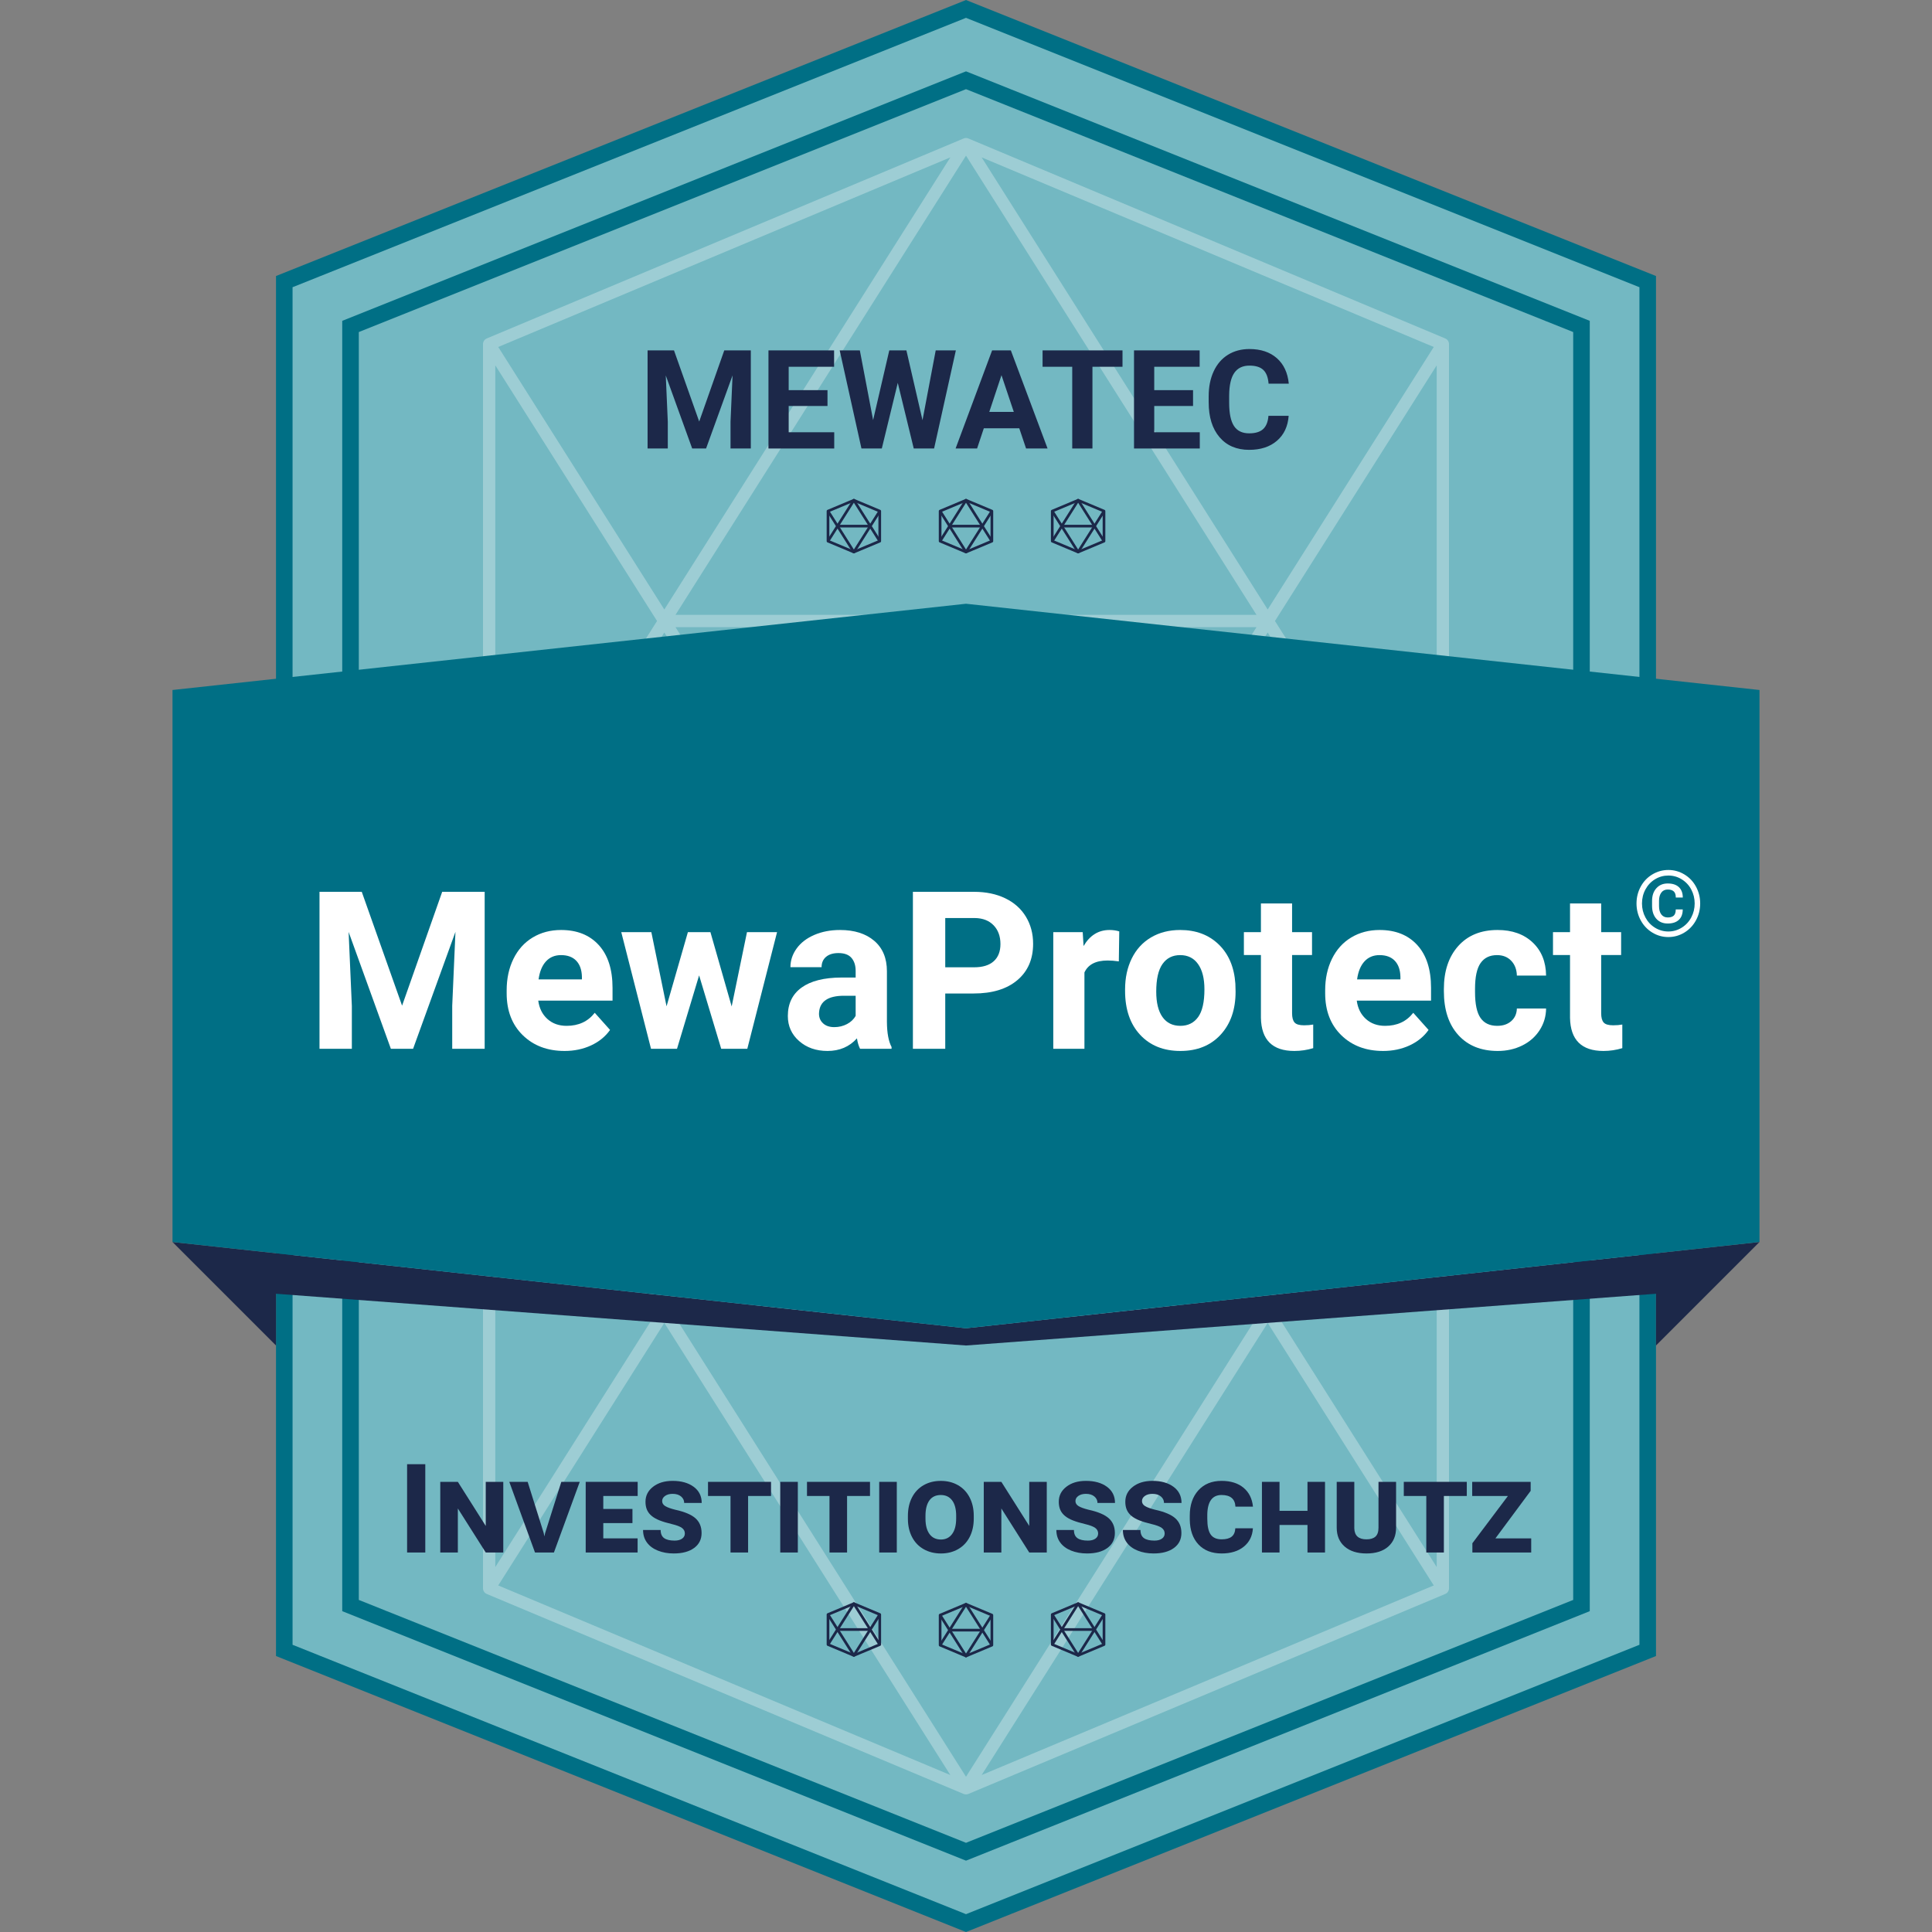 <?xml version="1.0" encoding="UTF-8"?><svg id="Ikosaeder" xmlns="http://www.w3.org/2000/svg" viewBox="0 0 700 700"><rect x="0" y="0" width="700" height="700" fill="#808080" stroke="none"/><defs><style>.cls-1{opacity:.3;}.cls-1,.cls-2{fill:none;}.cls-3{fill:#006f85;}.cls-4{fill:#fff;}.cls-5{fill:#73b8c2;}.cls-6{fill:#1c2849;}.cls-2{stroke:#1c2849;stroke-linejoin:round;stroke-width:.968px;}</style></defs><g id="MewaProtect"><polygon class="cls-5" points="103 597.969 103 102.031 350 3.231 597 102.031 597 597.969 350 696.769 103 597.969"/><path class="cls-3" d="m350,6.462l244,97.601v491.876l-244,97.6-244-97.6V104.063L350,6.462M350,0L100,100v500l250,100,250-100V100L350,0h0Z"/><path class="cls-3" d="m350,32.311l220,88v459.377l-220,88-220-88V120.311l220-88m0-6.462L124,116.249v467.502l226,90.4,226-90.4V116.249L350,25.849h0Z"/><g id="Ikosaeder-Hintergrund" class="cls-1"><path id="Ikosaeder-2" class="cls-4" d="m523.633,122.626l-172.771-72.452c-.549-.231-1.176-.231-1.724,0l-172.771,72.452c-.827.346-1.367,1.156-1.367,2.055v200.638c0,.897.54,1.707,1.367,2.055l172.771,72.452c.274.118.57.174.862.174s.588-.057.862-.174l172.771-72.452c.827-.348,1.367-1.158,1.367-2.055V124.681c0-.899-.54-1.709-1.367-2.055Zm-68.378,104.603l-105.255,166.371-105.256-166.371h210.511Zm-210.511-4.459l105.256-166.373,105.255,166.373h-210.511Zm110.929-165.746l163.804,68.693-60.172,95.111-103.632-163.804Zm-114.977,163.806l-60.174-95.113,163.806-68.694-103.632,163.807Zm-2.638,4.169l-58.6,92.626v-185.253l58.6,92.627Zm2.638,4.17l103.63,163.806-163.804-68.691,60.174-95.115Zm218.609.002l60.173,95.113-163.803,68.69,103.63-163.803Zm2.639-4.172l58.598-92.624v185.246l-58.598-92.622Z"/><path id="Ikosaeder-3" class="cls-4" d="m523.633,372.777l-172.771-72.452c-.549-.231-1.176-.231-1.724,0l-172.771,72.452c-.827.346-1.367,1.156-1.367,2.055v200.637c0,.897.54,1.707,1.367,2.055l172.771,72.452c.274.118.57.174.862.174s.588-.057.862-.174l172.771-72.452c.827-.348,1.367-1.158,1.367-2.055v-200.637c0-.899-.54-1.709-1.367-2.055Zm-68.378,104.603l-105.255,166.37-105.256-166.37h210.511Zm-210.51-4.459l105.256-166.372,105.254,166.372h-210.51Zm110.928-165.746l163.804,68.693-60.172,95.111-103.632-163.804Zm-114.977,163.806l-60.174-95.112,163.806-68.694-103.632,163.806Zm-2.638,4.169l-58.599,92.625v-185.252l58.599,92.627Zm2.638,4.17l103.63,163.805-163.804-68.691,60.174-95.114Zm218.608.002l60.173,95.113-163.802,68.69,103.63-163.803Zm2.639-4.172l58.598-92.623v185.245l-58.598-92.622Z"/></g><g id="Pfanne"><polygon id="Schatten" class="cls-6" points="350 481.25 62.5 450 100 487.5 100 468.75 350 487.5 600 468.75 600 487.5 637.5 450 350 481.25"/><polygon class="cls-3" points="637.5 450 350 481.25 62.5 450 62.5 250 350 218.75 637.5 250 637.5 450"/><path class="cls-4" d="m131.074,323.125l14.609,41.25,14.531-41.25h15.391v56.875h-11.758v-15.547l1.172-26.836-15.352,42.383h-8.047l-15.312-42.344,1.172,26.797v15.547h-11.719v-56.875h15.312Z"/><path class="cls-4" d="m204.551,380.781c-6.198,0-11.244-1.9-15.137-5.703-3.894-3.802-5.84-8.867-5.84-15.195v-1.094c0-4.244.82-8.04,2.461-11.387,1.641-3.346,3.965-5.924,6.973-7.734,3.008-1.81,6.438-2.715,10.293-2.715,5.781,0,10.332,1.823,13.652,5.469,3.32,3.646,4.98,8.815,4.98,15.508v4.609h-26.914c.364,2.761,1.465,4.975,3.301,6.641,1.836,1.667,4.16,2.5,6.973,2.5,4.349,0,7.747-1.575,10.195-4.727l5.547,6.211c-1.693,2.396-3.984,4.265-6.875,5.605s-6.094,2.012-9.609,2.012Zm-1.289-34.727c-2.24,0-4.057.759-5.449,2.276-1.394,1.517-2.285,3.688-2.676,6.513h15.703v-.902c-.053-2.512-.729-4.453-2.031-5.827-1.303-1.373-3.151-2.06-5.547-2.06Z"/><path class="cls-4" d="m265.098,364.648l5.547-26.914h10.898l-10.781,42.266h-9.453l-8.008-26.602-8.008,26.602h-9.414l-10.781-42.266h10.898l5.508,26.875,7.734-26.875h8.164l7.695,26.914Z"/><path class="cls-4" d="m311.621,380c-.521-1.016-.898-2.278-1.133-3.789-2.734,3.047-6.289,4.57-10.664,4.57-4.141,0-7.572-1.197-10.293-3.594-2.722-2.396-4.082-5.416-4.082-9.062,0-4.479,1.66-7.916,4.98-10.312,3.32-2.396,8.118-3.606,14.395-3.633h5.195v-2.422c0-1.953-.502-3.516-1.504-4.688-1.003-1.172-2.585-1.758-4.746-1.758-1.901,0-3.393.456-4.473,1.367-1.081.912-1.621,2.162-1.621,3.75h-11.289c0-2.447.755-4.713,2.266-6.797,1.51-2.083,3.646-3.717,6.406-4.902,2.76-1.185,5.859-1.777,9.297-1.777,5.208,0,9.342,1.309,12.402,3.926,3.06,2.617,4.59,6.296,4.59,11.035v18.32c.025,4.011.586,7.045,1.68,9.102v.664h-11.406Zm-9.336-7.852c1.666,0,3.203-.371,4.609-1.113s2.447-1.738,3.125-2.988v-7.266h-4.219c-5.651,0-8.659,1.953-9.023,5.859l-.039.664c0,1.406.494,2.565,1.484,3.477.989.912,2.344,1.367,4.062,1.367Z"/><path class="cls-4" d="m342.48,359.961v20.039h-11.719v-56.875h22.188c4.271,0,8.027.781,11.27,2.344s5.735,3.783,7.48,6.66c1.744,2.878,2.617,6.152,2.617,9.824,0,5.573-1.908,9.968-5.723,13.184-3.815,3.217-9.096,4.824-15.84,4.824h-10.273Zm0-9.492h10.469c3.099,0,5.462-.729,7.09-2.188,1.627-1.458,2.441-3.541,2.441-6.25,0-2.786-.82-5.039-2.461-6.758s-3.906-2.604-6.797-2.656h-10.742v17.852Z"/><path class="cls-4" d="m405.371,348.32c-1.537-.208-2.891-.312-4.062-.312-4.271,0-7.07,1.445-8.398,4.336v27.656h-11.289v-42.266h10.664l.312,5.039c2.266-3.88,5.403-5.82,9.414-5.82,1.25,0,2.422.17,3.516.508l-.156,10.859Z"/><path class="cls-4" d="m407.637,358.477c0-4.192.807-7.93,2.422-11.211,1.614-3.281,3.938-5.82,6.973-7.617,3.033-1.797,6.556-2.695,10.566-2.695,5.703,0,10.357,1.745,13.965,5.234,3.606,3.49,5.618,8.229,6.035,14.219l.078,2.891c0,6.484-1.811,11.687-5.43,15.605-3.62,3.92-8.477,5.879-14.57,5.879s-10.957-1.953-14.59-5.859-5.449-9.219-5.449-15.938v-.508Zm11.289.802c0,4.017.755,7.088,2.266,9.213,1.51,2.126,3.672,3.188,6.484,3.188,2.734,0,4.869-1.05,6.406-3.149,1.536-2.1,2.305-5.457,2.305-10.074,0-3.938-.769-6.989-2.305-9.154-1.537-2.164-3.698-3.247-6.484-3.247-2.761,0-4.896,1.076-6.406,3.228-1.511,2.152-2.266,5.484-2.266,9.996Z"/><path class="cls-4" d="m468.145,327.344v10.391h7.227v8.281h-7.227v21.094c0,1.562.299,2.683.898,3.359.599.678,1.744,1.016,3.438,1.016,1.25,0,2.356-.091,3.32-.273v8.555c-2.214.677-4.492,1.016-6.836,1.016-7.917,0-11.953-3.997-12.109-11.992v-22.773h-6.172v-8.281h6.172v-10.391h11.289Z"/><path class="cls-4" d="m501.113,380.781c-6.198,0-11.244-1.9-15.137-5.703-3.894-3.802-5.84-8.867-5.84-15.195v-1.094c0-4.244.82-8.04,2.461-11.387,1.641-3.346,3.965-5.924,6.973-7.734,3.008-1.81,6.438-2.715,10.293-2.715,5.781,0,10.332,1.823,13.652,5.469,3.32,3.646,4.98,8.815,4.98,15.508v4.609h-26.914c.364,2.761,1.465,4.975,3.301,6.641,1.836,1.667,4.16,2.5,6.973,2.5,4.349,0,7.747-1.575,10.195-4.727l5.547,6.211c-1.693,2.396-3.984,4.265-6.875,5.605s-6.094,2.012-9.609,2.012Zm-1.289-34.727c-2.24,0-4.057.759-5.449,2.276-1.394,1.517-2.285,3.688-2.676,6.513h15.703v-.902c-.053-2.512-.729-4.453-2.031-5.827-1.303-1.373-3.151-2.06-5.547-2.06Z"/><path class="cls-4" d="m542.48,371.68c2.083,0,3.775-.572,5.078-1.719,1.302-1.146,1.979-2.669,2.031-4.57h10.586c-.026,2.865-.808,5.488-2.344,7.871-1.537,2.383-3.64,4.232-6.309,5.547-2.67,1.314-5.619,1.973-8.848,1.973-6.042,0-10.808-1.92-14.297-5.762-3.49-3.841-5.234-9.146-5.234-15.918v-.742c0-6.51,1.731-11.705,5.195-15.586,3.463-3.88,8.216-5.82,14.258-5.82,5.286,0,9.524,1.504,12.715,4.512,3.189,3.008,4.811,7.012,4.863,12.012h-10.586c-.053-2.198-.729-3.985-2.031-5.36-1.303-1.374-3.021-2.062-5.156-2.062-2.631,0-4.616.959-5.957,2.875-1.342,1.918-2.012,5.027-2.012,9.331v1.174c0,4.355.664,7.485,1.992,9.39s3.346,2.855,6.055,2.855Z"/><path class="cls-4" d="m580.137,327.344v10.391h7.227v8.281h-7.227v21.094c0,1.562.299,2.683.898,3.359.599.678,1.744,1.016,3.438,1.016,1.25,0,2.356-.091,3.32-.273v8.555c-2.214.677-4.492,1.016-6.836,1.016-7.917,0-11.953-3.997-12.109-11.992v-22.773h-6.172v-8.281h6.172v-10.391h11.289Z"/><path class="cls-4" d="m592.939,327.344c0-2.188.506-4.218,1.519-6.092,1.013-1.874,2.415-3.349,4.208-4.427,1.792-1.078,3.729-1.617,5.808-1.617s4.015.539,5.808,1.617c1.792,1.078,3.195,2.554,4.208,4.427,1.013,1.874,1.519,3.905,1.519,6.092,0,2.21-.515,4.254-1.543,6.133-1.029,1.879-2.435,3.355-4.216,4.427-1.782,1.072-3.707,1.608-5.776,1.608-2.091,0-4.027-.541-5.808-1.625-1.782-1.083-3.182-2.561-4.2-4.435-1.018-1.874-1.527-3.91-1.527-6.109Zm21.072-.008c0-1.799-.406-3.471-1.218-5.016-.812-1.544-1.961-2.78-3.444-3.707-1.484-.927-3.109-1.39-4.874-1.39-1.722,0-3.322.444-4.801,1.333-1.478.889-2.64,2.114-3.485,3.675-.845,1.561-1.267,3.263-1.267,5.105s.42,3.545,1.259,5.105c.839,1.561,1.998,2.794,3.477,3.699,1.478.905,3.084,1.357,4.817,1.357s3.344-.461,4.833-1.382c1.489-.922,2.645-2.163,3.469-3.724.823-1.561,1.235-3.246,1.235-5.057Zm-4.322,2.169c0,1.647-.474,2.908-1.422,3.785-.948.877-2.288,1.316-4.021,1.316s-3.111-.577-4.135-1.73-1.535-2.705-1.535-4.655v-1.836c0-1.885.517-3.404,1.552-4.557,1.034-1.154,2.407-1.73,4.119-1.73,1.765,0,3.117.447,4.054,1.34.937.894,1.405,2.147,1.405,3.761h-2.534c0-1.04-.249-1.784-.747-2.234-.498-.449-1.224-.674-2.177-.674-.997,0-1.768.366-2.315,1.097-.547.731-.826,1.709-.837,2.933v1.998c0,1.267.276,2.266.829,2.997s1.327,1.097,2.323,1.097c.964,0,1.69-.219,2.177-.658s.731-1.188.731-2.25h2.534Z"/></g><path class="cls-6" d="m244.202,126.953l9.131,25.781,9.082-25.781h9.619v35.547h-7.349v-9.717l.732-16.772-9.595,26.489h-5.029l-9.57-26.465.732,16.748v9.717h-7.324v-35.547h9.57Z"/><path class="cls-6" d="m299.817,147.095h-14.062v9.521h16.504v5.884h-23.828v-35.547h23.779v5.933h-16.455v8.472h14.062v5.737Z"/><path class="cls-6" d="m334.241,152.246l4.785-25.293h7.3l-7.886,35.547h-7.373l-5.786-23.779-5.786,23.779h-7.373l-7.886-35.547h7.3l4.81,25.244,5.859-25.244h6.201l5.835,25.293Z"/><path class="cls-6" d="m369.3,155.176h-12.842l-2.441,7.324h-7.788l13.232-35.547h6.787l13.306,35.547h-7.788l-2.466-7.324Zm-10.864-5.933h8.887l-4.468-13.306-4.419,13.306Z"/><path class="cls-6" d="m406.702,132.886h-10.889v29.614h-7.324v-29.614h-10.742v-5.933h28.955v5.933Z"/><path class="cls-6" d="m432.264,147.095h-14.062v9.521h16.504v5.884h-23.828v-35.547h23.779v5.933h-16.455v8.472h14.062v5.737Z"/><path class="cls-6" d="m466.907,150.659c-.277,3.825-1.688,6.836-4.235,9.033-2.548,2.197-5.905,3.296-10.071,3.296-4.558,0-8.142-1.534-10.755-4.602-2.611-3.068-3.918-7.279-3.918-12.635v-2.173c0-3.418.602-6.429,1.807-9.033,1.204-2.604,2.926-4.603,5.164-5.993,2.237-1.393,4.837-2.088,7.8-2.088,4.102,0,7.405,1.099,9.912,3.296,2.506,2.197,3.955,5.282,4.346,9.253h-7.324c-.18-2.295-.817-3.959-1.917-4.992-1.098-1.034-2.771-1.551-5.017-1.551-2.441,0-4.269.875-5.481,2.625-1.212,1.749-1.835,4.464-1.867,8.142v2.686c0,3.842.582,6.649,1.746,8.423,1.163,1.774,2.998,2.661,5.505,2.661,2.262,0,3.951-.517,5.065-1.55,1.115-1.034,1.754-2.633,1.917-4.798h7.324Z"/><path class="cls-6" d="m154.091,562.5h-6.592v-31.992h6.592v31.992Z"/><path class="cls-6" d="m182.348,562.5h-6.351l-10.107-15.952v15.952h-6.371v-25.598h6.371l10.107,15.974v-15.974h6.351v25.598Z"/><path class="cls-6" d="m197.005,555.469l.241,1.209.241-1.143,5.889-18.633h6.68l-9.359,25.598h-6.855l-9.316-25.598h6.657l5.823,18.566Z"/><path class="cls-6" d="m229.15,551.844h-10.569v5.537h12.438v5.119h-18.809v-25.598h18.83v5.119h-12.459v4.702h10.569v5.12Z"/><path class="cls-6" d="m248.135,555.623c0-.85-.359-1.531-1.077-2.044s-1.941-.974-3.669-1.384c-1.729-.41-3.183-.847-4.362-1.308-1.179-.462-2.149-1.007-2.911-1.638-.762-.629-1.326-1.358-1.691-2.186-.367-.828-.55-1.812-.55-2.955,0-2.197.915-4.007,2.747-5.428,1.83-1.421,4.188-2.131,7.074-2.131,3.149,0,5.695.714,7.636,2.142,1.941,1.429,2.911,3.381,2.911,5.856h-6.35c0-.938-.377-1.722-1.132-2.352-.754-.63-1.769-.945-3.043-.945-1.128,0-2.044.25-2.747.748s-1.055,1.12-1.055,1.867.366,1.352,1.1,1.812c.731.462,1.947.905,3.646,1.33,3.413.746,5.856,1.779,7.328,3.098,1.473,1.318,2.209,3.098,2.209,5.34,0,2.285-.901,4.09-2.703,5.416-1.802,1.325-4.263,1.988-7.383,1.988-2.124,0-4.043-.345-5.757-1.033-1.714-.688-3.036-1.67-3.966-2.943-.931-1.275-1.396-2.783-1.396-4.527h6.372c0,1.363.421,2.345,1.264,2.945.842.601,2.105.9,3.79.9,1.143,0,2.047-.234,2.714-.703.666-.469,1-1.091,1-1.867Z"/><path class="cls-6" d="m279.358,542.021h-8.307v20.479h-6.371v-20.479h-8.152v-5.119h22.83v5.119Z"/><path class="cls-6" d="m289.069,562.5h-6.372v-25.598h6.372v25.598Z"/><path class="cls-6" d="m315.218,542.021h-8.307v20.479h-6.371v-20.479h-8.152v-5.119h22.83v5.119Z"/><path class="cls-6" d="m324.929,562.5h-6.372v-25.598h6.372v25.598Z"/><path class="cls-6" d="m352.812,550.217c0,2.506-.491,4.718-1.472,6.637-.982,1.919-2.385,3.398-4.208,4.438-1.824,1.041-3.894,1.561-6.208,1.561-2.328,0-4.405-.513-6.229-1.538-1.824-1.025-3.234-2.486-4.23-4.384-.996-1.896-1.501-4.083-1.516-6.559v-1.143c0-2.52.49-4.738,1.473-6.658.98-1.918,2.38-3.401,4.196-4.449,1.816-1.047,3.903-1.57,6.263-1.57,2.313,0,4.376.513,6.185,1.537,1.81,1.026,3.216,2.494,4.219,4.406,1.004,1.911,1.513,4.112,1.527,6.603v1.12Zm-6.372-.999c0-2.428-.487-4.293-1.461-5.595-.975-1.302-2.34-1.953-4.098-1.953-1.817,0-3.197.651-4.143,1.953-.944,1.302-1.417,3.167-1.417,5.595v1.01c0,2.385.483,4.242,1.45,5.573.967,1.332,2.352,1.997,4.152,1.997,1.699,0,3.044-.658,4.032-1.975.989-1.316,1.483-3.204,1.483-5.661v-.944Z"/><path class="cls-6" d="m379.268,562.5h-6.351l-10.107-15.952v15.952h-6.371v-25.598h6.371l10.107,15.974v-15.974h6.351v25.598Z"/><path class="cls-6" d="m397.878,555.623c0-.85-.359-1.531-1.077-2.044s-1.941-.974-3.669-1.384c-1.729-.41-3.183-.847-4.362-1.308-1.179-.462-2.149-1.007-2.911-1.638-.762-.629-1.326-1.358-1.691-2.186-.367-.828-.55-1.812-.55-2.955,0-2.197.915-4.007,2.747-5.428,1.83-1.421,4.188-2.131,7.074-2.131,3.149,0,5.695.714,7.636,2.142,1.941,1.429,2.911,3.381,2.911,5.856h-6.35c0-.938-.377-1.722-1.132-2.352-.754-.63-1.769-.945-3.043-.945-1.128,0-2.044.25-2.747.748s-1.055,1.12-1.055,1.867.366,1.352,1.1,1.812c.731.462,1.947.905,3.646,1.33,3.413.746,5.856,1.779,7.328,3.098,1.473,1.318,2.209,3.098,2.209,5.34,0,2.285-.901,4.09-2.703,5.416-1.802,1.325-4.263,1.988-7.383,1.988-2.124,0-4.043-.345-5.757-1.033-1.714-.688-3.036-1.67-3.966-2.943-.931-1.275-1.396-2.783-1.396-4.527h6.372c0,1.363.421,2.345,1.264,2.945.842.601,2.105.9,3.79.9,1.143,0,2.047-.234,2.714-.703.666-.469,1-1.091,1-1.867Z"/><path class="cls-6" d="m421.982,555.623c0-.85-.359-1.531-1.077-2.044s-1.941-.974-3.669-1.384c-1.729-.41-3.183-.847-4.362-1.308-1.179-.462-2.149-1.007-2.911-1.638-.762-.629-1.326-1.358-1.691-2.186-.367-.828-.55-1.812-.55-2.955,0-2.197.915-4.007,2.747-5.428,1.83-1.421,4.188-2.131,7.074-2.131,3.149,0,5.695.714,7.636,2.142,1.941,1.429,2.911,3.381,2.911,5.856h-6.35c0-.938-.377-1.722-1.132-2.352-.754-.63-1.769-.945-3.043-.945-1.128,0-2.044.25-2.747.748s-1.055,1.12-1.055,1.867.366,1.352,1.1,1.812c.731.462,1.947.905,3.646,1.33,3.413.746,5.856,1.779,7.328,3.098,1.473,1.318,2.209,3.098,2.209,5.34,0,2.285-.901,4.09-2.703,5.416-1.802,1.325-4.263,1.988-7.383,1.988-2.124,0-4.043-.345-5.757-1.033-1.714-.688-3.036-1.67-3.966-2.943-.931-1.275-1.396-2.783-1.396-4.527h6.372c0,1.363.421,2.345,1.264,2.945.842.601,2.105.9,3.79.9,1.143,0,2.047-.234,2.714-.703.666-.469,1-1.091,1-1.867Z"/><path class="cls-6" d="m453.952,553.732c-.176,2.799-1.277,5.018-3.307,6.658-2.028,1.641-4.698,2.461-8.009,2.461-3.56,0-6.361-1.088-8.404-3.263-2.044-2.176-3.095-5.175-3.153-8.998v-1.45c0-3.823,1.036-6.877,3.109-9.162,2.072-2.285,4.874-3.428,8.404-3.428,3.311,0,5.962.827,7.954,2.482s3.135,3.94,3.428,6.855h-6.351c-.146-2.812-1.823-4.219-5.031-4.219-3.34,0-5.062,2.333-5.164,7v1.624c0,2.618.407,4.513,1.22,5.683.813,1.17,2.143,1.756,3.988,1.756,1.597,0,2.802-.321,3.614-.962.813-.641,1.256-1.653,1.33-3.038h6.371Z"/><path class="cls-6" d="m480.078,562.5h-6.351v-9.976h-10.13v9.976h-6.371v-25.598h6.371v10.502h10.13v-10.502h6.351v25.598Z"/><path class="cls-6" d="m505.829,536.902v16.566c0,2.916-.945,5.208-2.834,6.878-1.891,1.67-4.52,2.505-7.889,2.505s-5.991-.835-7.91-2.505-2.879-3.955-2.879-6.855v-16.589h6.373v16.879c.088,2.634,1.56,3.951,4.416,3.951,1.421,0,2.501-.33,3.241-.988.739-.658,1.109-1.741,1.109-3.248v-16.594h6.372Z"/><path class="cls-6" d="m531.45,542.021h-8.307v20.479h-6.371v-20.479h-8.152v-5.119h22.83v5.119Z"/><path class="cls-6" d="m541.82,557.381h12.964v5.119h-21.313v-3.354l12.876-17.124h-12.941v-5.119h21.182v3.26l-12.767,17.219Z"/><polygon class="cls-2" points="350 181.25 359.375 185.181 359.375 196.069 350 200 340.625 196.069 340.625 185.181 350 181.25"/><polyline class="cls-2" points="359.375 196.069 350 181.25 340.625 196.069"/><polyline class="cls-2" points="340.625 185.181 350 200 359.375 185.181"/><line class="cls-2" x1="344.069" y1="190.625" x2="355.931" y2="190.625"/><polygon class="cls-2" points="390.625 181.25 400 185.181 400 196.069 390.625 200 381.25 196.069 381.25 185.181 390.625 181.25"/><polyline class="cls-2" points="400 196.069 390.625 181.25 381.25 196.069"/><polyline class="cls-2" points="381.25 185.181 390.625 200 400 185.181"/><line class="cls-2" x1="384.694" y1="190.625" x2="396.556" y2="190.625"/><polygon class="cls-2" points="309.375 181.25 318.75 185.181 318.75 196.069 309.375 200 300 196.069 300 185.181 309.375 181.25"/><polyline class="cls-2" points="318.75 196.069 309.375 181.25 300 196.069"/><polyline class="cls-2" points="300 185.181 309.375 200 318.75 185.181"/><line class="cls-2" x1="303.444" y1="190.625" x2="315.306" y2="190.625"/><polygon class="cls-2" points="350 581.25 359.375 585.181 359.375 596.069 350 600 340.625 596.069 340.625 585.181 350 581.25"/><polyline class="cls-2" points="359.375 596.069 350 581.25 340.625 596.069"/><polyline class="cls-2" points="340.625 585.181 350 600 359.375 585.181"/><line class="cls-2" x1="344.069" y1="590.625" x2="355.931" y2="590.625"/><polygon class="cls-2" points="390.625 581.035 400 584.967 400 595.854 390.625 599.785 381.25 595.854 381.25 584.967 390.625 581.035"/><polyline class="cls-2" points="400 595.854 390.625 581.035 381.25 595.854"/><polyline class="cls-2" points="381.25 584.967 390.625 599.785 400 584.967"/><line class="cls-2" x1="384.694" y1="590.41" x2="396.556" y2="590.41"/><polygon class="cls-2" points="309.375 581.035 318.75 584.967 318.75 595.854 309.375 599.785 300 595.854 300 584.967 309.375 581.035"/><polyline class="cls-2" points="318.75 595.854 309.375 581.035 300 595.854"/><polyline class="cls-2" points="300 584.967 309.375 599.785 318.75 584.967"/><line class="cls-2" x1="303.444" y1="590.41" x2="315.306" y2="590.41"/></g></svg>
